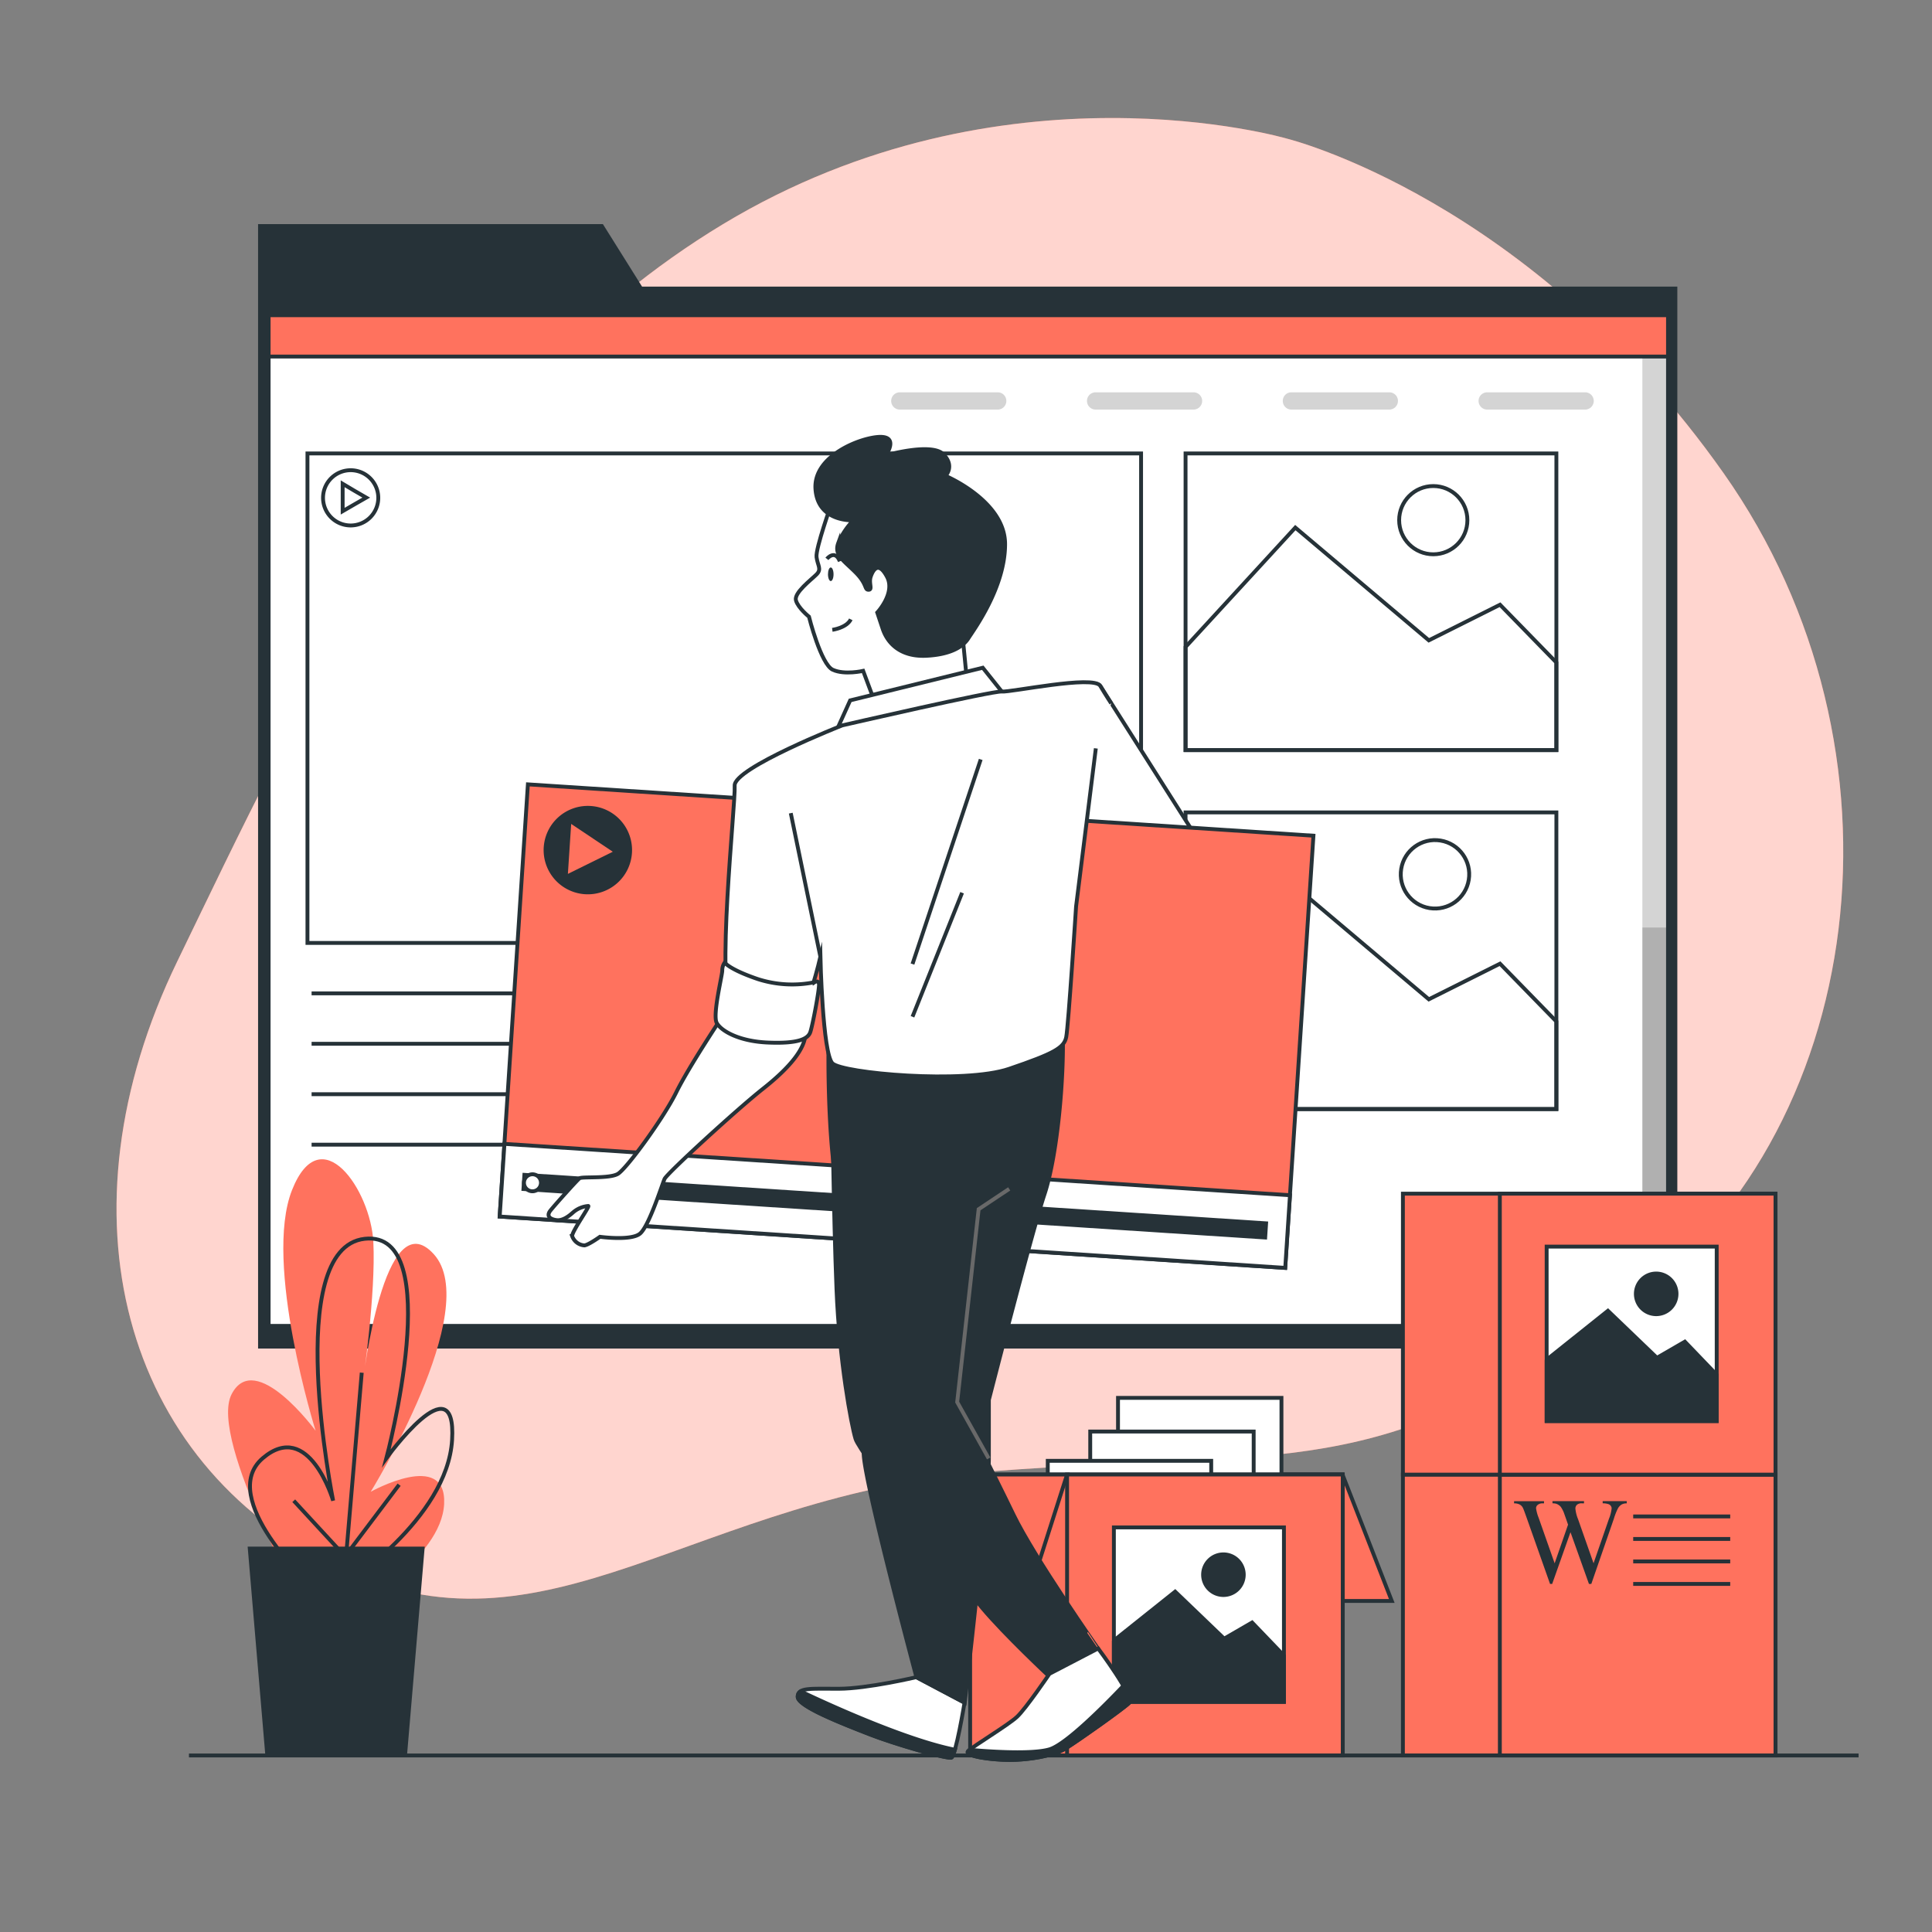 <svg xmlns="http://www.w3.org/2000/svg" xmlns:xlink="http://www.w3.org/1999/xlink" viewBox="0 0 500 500"><rect x="0" y="0" width="500" height="500" fill="#808080" stroke="none"/><defs><clipPath id="freepik--clip-path--inject-79"><rect x="69.52" y="81.58" width="362.16" height="261.56" style="fill:#fff;stroke:#263238;stroke-linecap:round;stroke-linejoin:round"></rect></clipPath></defs><g id="freepik--background-simple--inject-79"><path d="M333.11,35.89S259.66,14.26,187.13,58,77.62,183.33,45.89,248.78,31.75,378.36,86.71,405.29s92.77-18.61,170.17-24.54,98.14,3.71,162.63-41.6S496.27,193.69,446.1,122.5,333.11,35.89,333.11,35.89Z" style="fill:#FF725E"></path><path d="M333.11,35.89S259.66,14.26,187.13,58,77.62,183.33,45.89,248.78,31.75,378.36,86.71,405.29s92.77-18.61,170.17-24.54,98.14,3.71,162.63-41.6S496.27,193.69,446.1,122.5,333.11,35.89,333.11,35.89Z" style="fill:#fff;opacity:0.7"></path></g><g id="freepik--Page--inject-79"><polygon points="166.16 74.17 156.03 58 66.79 58 66.79 74.17 66.79 79.99 66.79 349 434.09 349 434.09 74.17 166.16 74.17" style="fill:#263238"></polygon><rect x="69.52" y="81.58" width="362.16" height="261.56" style="fill:#fff"></rect><g style="clip-path:url(#freepik--clip-path--inject-79)"><rect x="425.04" y="79.34" width="8.41" height="265.78" style="opacity:0.17"></rect><rect x="425.04" y="240.04" width="8.41" height="102.93" style="opacity:0.17"></rect><rect x="68.08" y="78.05" width="364.07" height="14.23" style="fill:#FF725E;stroke:#263238;stroke-miterlimit:10"></rect></g><rect x="69.52" y="81.58" width="362.16" height="261.56" style="fill:none;stroke:#263238;stroke-linecap:round;stroke-linejoin:round"></rect><g style="opacity:0.17"><path d="M258.21,106H232.87a2.23,2.23,0,0,1-2.23-2.24h0a2.23,2.23,0,0,1,2.23-2.23h25.34a2.23,2.23,0,0,1,2.23,2.23h0A2.23,2.23,0,0,1,258.21,106Z"></path><path d="M308.88,106H283.54a2.23,2.23,0,0,1-2.23-2.24h0a2.23,2.23,0,0,1,2.23-2.23h25.34a2.23,2.23,0,0,1,2.24,2.23h0A2.24,2.24,0,0,1,308.88,106Z"></path><path d="M359.55,106H334.22a2.24,2.24,0,0,1-2.24-2.24h0a2.23,2.23,0,0,1,2.24-2.23h25.33a2.23,2.23,0,0,1,2.24,2.23h0A2.24,2.24,0,0,1,359.55,106Z"></path><path d="M410.23,106H384.89a2.24,2.24,0,0,1-2.24-2.24h0a2.23,2.23,0,0,1,2.24-2.23h25.34a2.23,2.23,0,0,1,2.23,2.23h0A2.23,2.23,0,0,1,410.23,106Z"></path></g><rect x="79.57" y="117.35" width="215.74" height="126.68" style="fill:none;stroke:#263238;stroke-miterlimit:10"></rect><line x1="80.64" y1="257.08" x2="142.52" y2="257.08" style="fill:none;stroke:#263238;stroke-miterlimit:10"></line><line x1="80.64" y1="270.13" x2="142.52" y2="270.13" style="fill:none;stroke:#263238;stroke-miterlimit:10"></line><line x1="80.64" y1="283.18" x2="142.52" y2="283.18" style="fill:none;stroke:#263238;stroke-miterlimit:10"></line><line x1="80.64" y1="296.24" x2="142.52" y2="296.24" style="fill:none;stroke:#263238;stroke-miterlimit:10"></line><path d="M90.75,121.69a7.15,7.15,0,1,0,7.15,7.15A7.15,7.15,0,0,0,90.75,121.69Zm1,8.83-3.07,1.78v-7.1L91.71,127l3.08,1.78Z" style="fill:none;stroke:#263238;stroke-miterlimit:10"></path><rect x="306.82" y="117.35" width="95.97" height="76.78" style="fill:none;stroke:#263238;stroke-miterlimit:10"></rect><polygon points="402.79 171.46 388.2 156.5 369.78 165.72 335.23 136.54 306.82 167.44 306.82 194.13 402.79 194.13 402.79 171.46" style="fill:none;stroke:#263238;stroke-miterlimit:10"></polygon><circle cx="370.93" cy="134.62" r="8.83" style="fill:none;stroke:#263238;stroke-miterlimit:10"></circle><rect x="306.82" y="210.25" width="95.97" height="76.78" style="fill:none;stroke:#263238;stroke-miterlimit:10"></rect><polygon points="402.79 264.36 388.2 249.4 369.78 258.62 335.23 229.44 306.82 260.34 306.82 287.02 402.79 287.02 402.79 264.36" style="fill:none;stroke:#263238;stroke-miterlimit:10"></polygon><circle cx="370.93" cy="227.52" r="8.83" transform="matrix(0.16, -0.99, 0.99, 0.16, 86.78, 557.09)" style="fill:none;stroke:#263238;stroke-miterlimit:10"></circle></g><g id="freepik--Plants--inject-79"><path d="M80.32,419.17s-26.49-46.52-20.38-58.35,21.74,9.46,21.74,9.46S68.09,326.91,75.57,308s20.37,0,21.05,13.41-2.71,36.27-2.71,36.27,5.43-47.31,18.34-33.12-16.31,61.51-16.31,61.51,19.7-11,19,3.16S91.19,416,91.19,416" style="fill:#FF725E"></path><path d="M80.55,410.5S56,387.63,68,377.38s18.22,11,18.22,11S73,323,94.38,320.6,100,377.38,100,377.38s18.23-25.24,17-4.73S88.72,410.5,88.72,410.5" style="fill:none;stroke:#263238;stroke-miterlimit:10"></path><line x1="92.59" y1="406.34" x2="76.02" y2="388.39" style="fill:none;stroke:#263238;stroke-miterlimit:10"></line><line x1="89.14" y1="407.72" x2="93.62" y2="355.25" style="fill:none;stroke:#263238;stroke-miterlimit:10"></line><line x1="88.45" y1="403.92" x2="103.29" y2="384.24" style="fill:none;stroke:#263238;stroke-miterlimit:10"></line><polygon points="109.92 400.26 64.09 400.26 68.67 454.31 105.33 454.31 109.92 400.26" style="fill:#263238"></polygon></g><g id="freepik--Boxes--inject-79"><polygon points="347.44 381.6 360.19 414.32 333.42 414.32 322.34 381.6 347.44 381.6" style="fill:#FF725E;stroke:#263238;stroke-miterlimit:10"></polygon><rect x="289.34" y="361.77" width="42.3" height="38.81" style="fill:#fff;stroke:#263238;stroke-miterlimit:10"></rect><rect x="282.15" y="370.48" width="42.3" height="38.81" style="fill:#fff;stroke:#263238;stroke-miterlimit:10"></rect><rect x="271.16" y="378.06" width="42.3" height="38.81" style="fill:#fff;stroke:#263238;stroke-miterlimit:10"></rect><rect x="252.38" y="384.77" width="42.3" height="38.81" style="fill:#fff;stroke:#263238;stroke-miterlimit:10"></rect><rect x="251.07" y="381.6" width="96.44" height="72.71" style="fill:#FF725E;stroke:#263238;stroke-miterlimit:10"></rect><rect x="276.16" y="381.6" width="71.34" height="72.71" style="fill:#FF725E;stroke:#263238;stroke-miterlimit:10"></rect><polygon points="276.16 381.6 265.7 414.32 238.94 414.32 251.07 381.6 276.16 381.6" style="fill:#FF725E;stroke:#263238;stroke-miterlimit:10"></polygon><rect x="288.27" y="395.29" width="44.01" height="45.15" style="fill:#fff;stroke:#263238;stroke-miterlimit:10"></rect><polygon points="332.28 428.48 324.04 419.9 316.81 424.08 304.13 411.91 288.4 424.46 288.27 424.75 288.27 440.44 332.28 440.44 332.28 428.48" style="fill:#263238;stroke:#263238;stroke-miterlimit:10"></polygon><path d="M321.88,407.53a5.26,5.26,0,1,1-5.26-5.26A5.26,5.26,0,0,1,321.88,407.53Z" style="fill:#263238;stroke:#263238;stroke-miterlimit:10"></path><rect x="401.34" y="361.77" width="42.3" height="38.81" style="fill:#fff;stroke:#263238;stroke-miterlimit:10"></rect><rect x="394.15" y="370.48" width="42.3" height="38.81" style="fill:#fff;stroke:#263238;stroke-miterlimit:10"></rect><rect x="383.16" y="378.06" width="42.3" height="38.81" style="fill:#fff;stroke:#263238;stroke-miterlimit:10"></rect><rect x="364.38" y="384.77" width="42.3" height="38.81" style="fill:#fff;stroke:#263238;stroke-miterlimit:10"></rect><rect x="363.07" y="381.6" width="96.44" height="72.71" style="fill:#FF725E;stroke:#263238;stroke-miterlimit:10"></rect><rect x="388.16" y="381.6" width="71.34" height="72.71" style="fill:#FF725E;stroke:#263238;stroke-miterlimit:10"></rect><path d="M421,388.5v.57a2.59,2.59,0,0,0-1.33.3,2.75,2.75,0,0,0-1,1.1,16.5,16.5,0,0,0-1,2.57l-5.84,16.88h-.61l-4.78-13.39-4.74,13.39h-.55L395,392.53c-.46-1.29-.75-2.06-.88-2.3a2,2,0,0,0-.84-.87,3.09,3.09,0,0,0-1.44-.29v-.57h7.75v.57h-.37a1.85,1.85,0,0,0-1.25.38,1.12,1.12,0,0,0-.44.89,10.89,10.89,0,0,0,.68,2.49l4.13,11.75,3.47-10-.61-1.76-.5-1.41a7.87,7.87,0,0,0-.72-1.36,1.94,1.94,0,0,0-.5-.49,2.58,2.58,0,0,0-.77-.4,3.42,3.42,0,0,0-.93-.1v-.57h8.16v.57h-.56a1.82,1.82,0,0,0-1.27.38,1.31,1.31,0,0,0-.4,1,9.8,9.8,0,0,0,.7,2.75l4,11.38,4-11.54a9.78,9.78,0,0,0,.68-2.65,1.13,1.13,0,0,0-.23-.67,1.18,1.18,0,0,0-.56-.43,4.59,4.59,0,0,0-1.53-.22v-.57Z" style="fill:#263238"></path><line x1="422.67" y1="392.45" x2="447.78" y2="392.45" style="fill:none;stroke:#263238;stroke-miterlimit:10"></line><line x1="422.67" y1="398.28" x2="447.78" y2="398.28" style="fill:none;stroke:#263238;stroke-miterlimit:10"></line><line x1="422.67" y1="404.1" x2="447.78" y2="404.1" style="fill:none;stroke:#263238;stroke-miterlimit:10"></line><line x1="422.67" y1="409.92" x2="447.78" y2="409.92" style="fill:none;stroke:#263238;stroke-miterlimit:10"></line><rect x="364.38" y="312.09" width="42.3" height="38.81" style="fill:#fff;stroke:#263238;stroke-miterlimit:10"></rect><rect x="363.07" y="308.92" width="96.44" height="72.71" style="fill:#FF725E;stroke:#263238;stroke-miterlimit:10"></rect><rect x="388.16" y="308.92" width="71.34" height="72.71" style="fill:#FF725E;stroke:#263238;stroke-miterlimit:10"></rect><rect x="400.27" y="322.62" width="44.01" height="45.15" style="fill:#fff;stroke:#263238;stroke-miterlimit:10"></rect><polygon points="444.28 355.8 436.04 347.22 428.81 351.4 416.13 339.23 400.4 351.79 400.27 352.07 400.27 367.76 444.28 367.76 444.28 355.8" style="fill:#263238;stroke:#263238;stroke-miterlimit:10"></polygon><path d="M433.88,334.85a5.26,5.26,0,1,1-5.26-5.26A5.26,5.26,0,0,1,433.88,334.85Z" style="fill:#263238;stroke:#263238;stroke-miterlimit:10"></path></g><g id="freepik--Character--inject-79"><path d="M284.74,177.49,310,217.25l-33.8-.28s.85-32.95,1.7-36.64S283.89,176.36,284.74,177.49Z" style="fill:#fff;stroke:#263238;stroke-miterlimit:10"></path><rect x="132.73" y="209.53" width="203.73" height="112.1" transform="translate(17.84 -14.75) rotate(3.74)" style="fill:#FF725E;stroke:#263238;stroke-miterlimit:10"></rect><rect x="129.69" y="302.68" width="203.73" height="18.84" transform="translate(20.88 -14.46) rotate(3.74)" style="fill:#fff;stroke:#263238;stroke-miterlimit:10"></rect><rect x="134.86" y="309.83" width="193.37" height="4.68" transform="translate(20.88 -14.45) rotate(3.74)" style="fill:#263238"></rect><path d="M140,306.24a2.2,2.2,0,1,0-2.34,2.06A2.2,2.2,0,0,0,140,306.24Z" style="fill:#fff;stroke:#263238;stroke-miterlimit:10"></path><path d="M163.05,220.72a10.94,10.94,0,1,1-10.2-11.63A10.93,10.93,0,0,1,163.05,220.72Z" style="fill:#263238;stroke:#263238;stroke-linecap:round;stroke-linejoin:round"></path><polygon points="147.82 213.23 158.59 220.43 146.97 226.16 147.82 213.23" style="fill:#FF725E"></polygon><path d="M215.25,130.17s-4.21,11.78-3.93,14,1.4,3.09,0,4.49-5.89,4.77-5.33,6.73,3.37,4.21,3.37,4.21,3.08,12.34,6.17,13.74,7.85.28,7.85.28l3.36,9,23.56-5.89-1.4-14.31s7-13.46,5.33-21.59-16.27-16-25.8-16S216.09,127.93,215.25,130.17Z" style="fill:#fff;stroke:#263238;stroke-miterlimit:10"></path><path d="M215.4,163s3.67-.48,4.79-2.71" style="fill:none;stroke:#263238;stroke-miterlimit:10"></path><path d="M215.72,148.62c0,1-.33,1.76-.72,1.76s-.72-.79-.72-1.76.32-1.76.72-1.76S215.72,147.65,215.72,148.62Z" style="fill:#263238"></path><path d="M214,144.63s2.08-2.56,3.35.64" style="fill:none;stroke:#263238;stroke-miterlimit:10"></path><path d="M220.85,134.66s-9.25.56-9.81-8.14,12.06-13.46,16.83-13.46,1.4,4.77,1.4,4.77,11.78-3.37,14.86-.28.57,5.61.57,5.61,15.42,6.45,15.42,17.67S252,163,250.59,165.23s-4.77,4.21-10.94,4.49-9.82-2.81-11.22-7l-1.4-4.2s4.76-5.05,2.52-9.26-3.65-1.68-4.21,0,.56,3.37-.56,3.37-.28-1.4-3.36-4.49-5.61-4.49-4.49-7.57A19.13,19.13,0,0,1,220.85,134.66Z" style="fill:#263238;stroke:#263238;stroke-miterlimit:10"></path><polygon points="220.02 181.26 216.68 188.65 259.26 178.97 254.34 172.81 220.02 181.26" style="fill:#fff;stroke:#263238;stroke-miterlimit:10"></polygon><path d="M186.92,263.12S178.31,276,175,282.72s-12.9,19.83-15.13,21.1-9.25.64-9.88,1.12-6.06,6.53-7.49,8.28.32,2.4,1.59,2.55,2.71-.63,4.3-2.07a6.85,6.85,0,0,1,3.83-1.59c.64-.16-4.3,6.69-4.14,7.81a3.61,3.61,0,0,0,3.18,2.39c1.12-.16,4-2.23,4-2.23s8,1.11,10.35-.8,5.74-12.75,6.38-14.18,18.63-17.92,25.48-23.34,11-10.36,11-14.5S186.92,263.12,186.92,263.12Z" style="fill:#fff;stroke:#263238;stroke-miterlimit:10"></path><path d="M237.12,434.05s-12.68,3-20.07,3-10.6-.38-10.6,2.08,11.74,7,18.55,9.66,20.07,6.44,21.21,6.06,3.41-14.2,3.41-14.2Z" style="fill:#fff;stroke:#263238;stroke-miterlimit:10"></path><path d="M207.2,437.72a1.55,1.55,0,0,0-.75,1.44c0,2.46,11.74,7,18.55,9.66s20.07,6.44,21.21,6.06c.26-.09.58-.88.92-2.05C233.87,450.19,212.67,440.33,207.2,437.72Z" style="fill:#263238;stroke:#263238;stroke-miterlimit:10"></path><path d="M214.4,272.16s-.19,14.77,1.14,27.46,7.38,68.35,8,77.06,13.63,57.37,13.63,57.37l12.5,6.63s6.25-54.15,6.25-63.24V362.29s11-43,14.39-53.2,5.11-30.49,4.73-41.85a98,98,0,0,1-31.24,6.63C226.14,274.62,214.4,272.16,214.4,272.16Z" style="fill:#263238;stroke:#263238;stroke-miterlimit:10"></path><path d="M283.6,193.68l-5.11,40.9s-2,31-2.55,33.8-3.13,4.26-14.77,8.23-43.17,1.14-45.73-1.42-3.12-27.55-3.12-27.55-3.41,14.49-6,16.48-12.21,1.13-16.75-3.13.85-53.11.56-57.65S218,187.72,218,187.72s39.07-9,41.26-8.75,23.78-4.32,25.48-1.48,2.84,4.55,2.84,4.55" style="fill:#fff;stroke:#263238;stroke-miterlimit:10"></path><line x1="212.32" y1="247.64" x2="204.65" y2="210.44" style="fill:none;stroke:#263238;stroke-miterlimit:10"></line><line x1="253.81" y1="196.54" x2="236.15" y2="249.5" style="fill:none;stroke:#263238;stroke-miterlimit:10"></line><line x1="248.99" y1="231.04" x2="236.15" y2="263.14" style="fill:none;stroke:#263238;stroke-miterlimit:10"></line><path d="M187.55,249.1a3.53,3.53,0,0,0-.63,2.07c0,1.27-2.55,11.47-1.44,13.54s5.74,4.78,13.23,5.1,10.36-.8,11-2.71,2.4-11.31,2.24-12.43-1.12-.48-1.12-.48a29,29,0,0,1-14.66-.79C188.67,250.85,187.55,249.1,187.55,249.1Z" style="fill:#fff;stroke:#263238;stroke-miterlimit:10"></path><path d="M215.35,283s.38,31.81,1.13,50.55,3.79,35,4.93,38.82,26.88,36.73,32.75,43.73,17.23,17.61,17.23,17.61l12.83-7S267.61,403,262.3,392s-14.58-29.16-14.58-29.16l5.87-52.45,9.66-5.3" style="fill:#263238;stroke:#263238;stroke-miterlimit:10"></path><polyline points="261.18 307.68 253.27 312.95 247.72 362.86 255.87 377.44" style="fill:none;stroke:#696969;stroke-miterlimit:10"></polyline><path d="M271.6,433.18s-6.09,9-8.41,11.15-11.35,7.56-12.61,8.83,5.68,2.31,10.72,2.31,11.35-1.05,14.51-3,14.92-10.3,16.39-11.77-8-14.08-8-14.08Z" style="fill:#fff;stroke:#263238;stroke-miterlimit:10"></path><path d="M292.2,440.75c.51-.5-.26-2.29-1.49-4.44-4.6,4.84-14.78,15.14-19.11,16.42-4.74,1.41-16.83.47-20.67.12a3,3,0,0,0-.35.31c-1.26,1.26,5.68,2.31,10.72,2.31s11.35-1.05,14.51-3S290.73,442.22,292.2,440.75Z" style="fill:#263238;stroke:#263238;stroke-miterlimit:10"></path></g><g id="freepik--Floor--inject-79"><line x1="481" y1="454.31" x2="48.9" y2="454.31" style="fill:none;stroke:#263238;stroke-miterlimit:10"></line></g></svg>